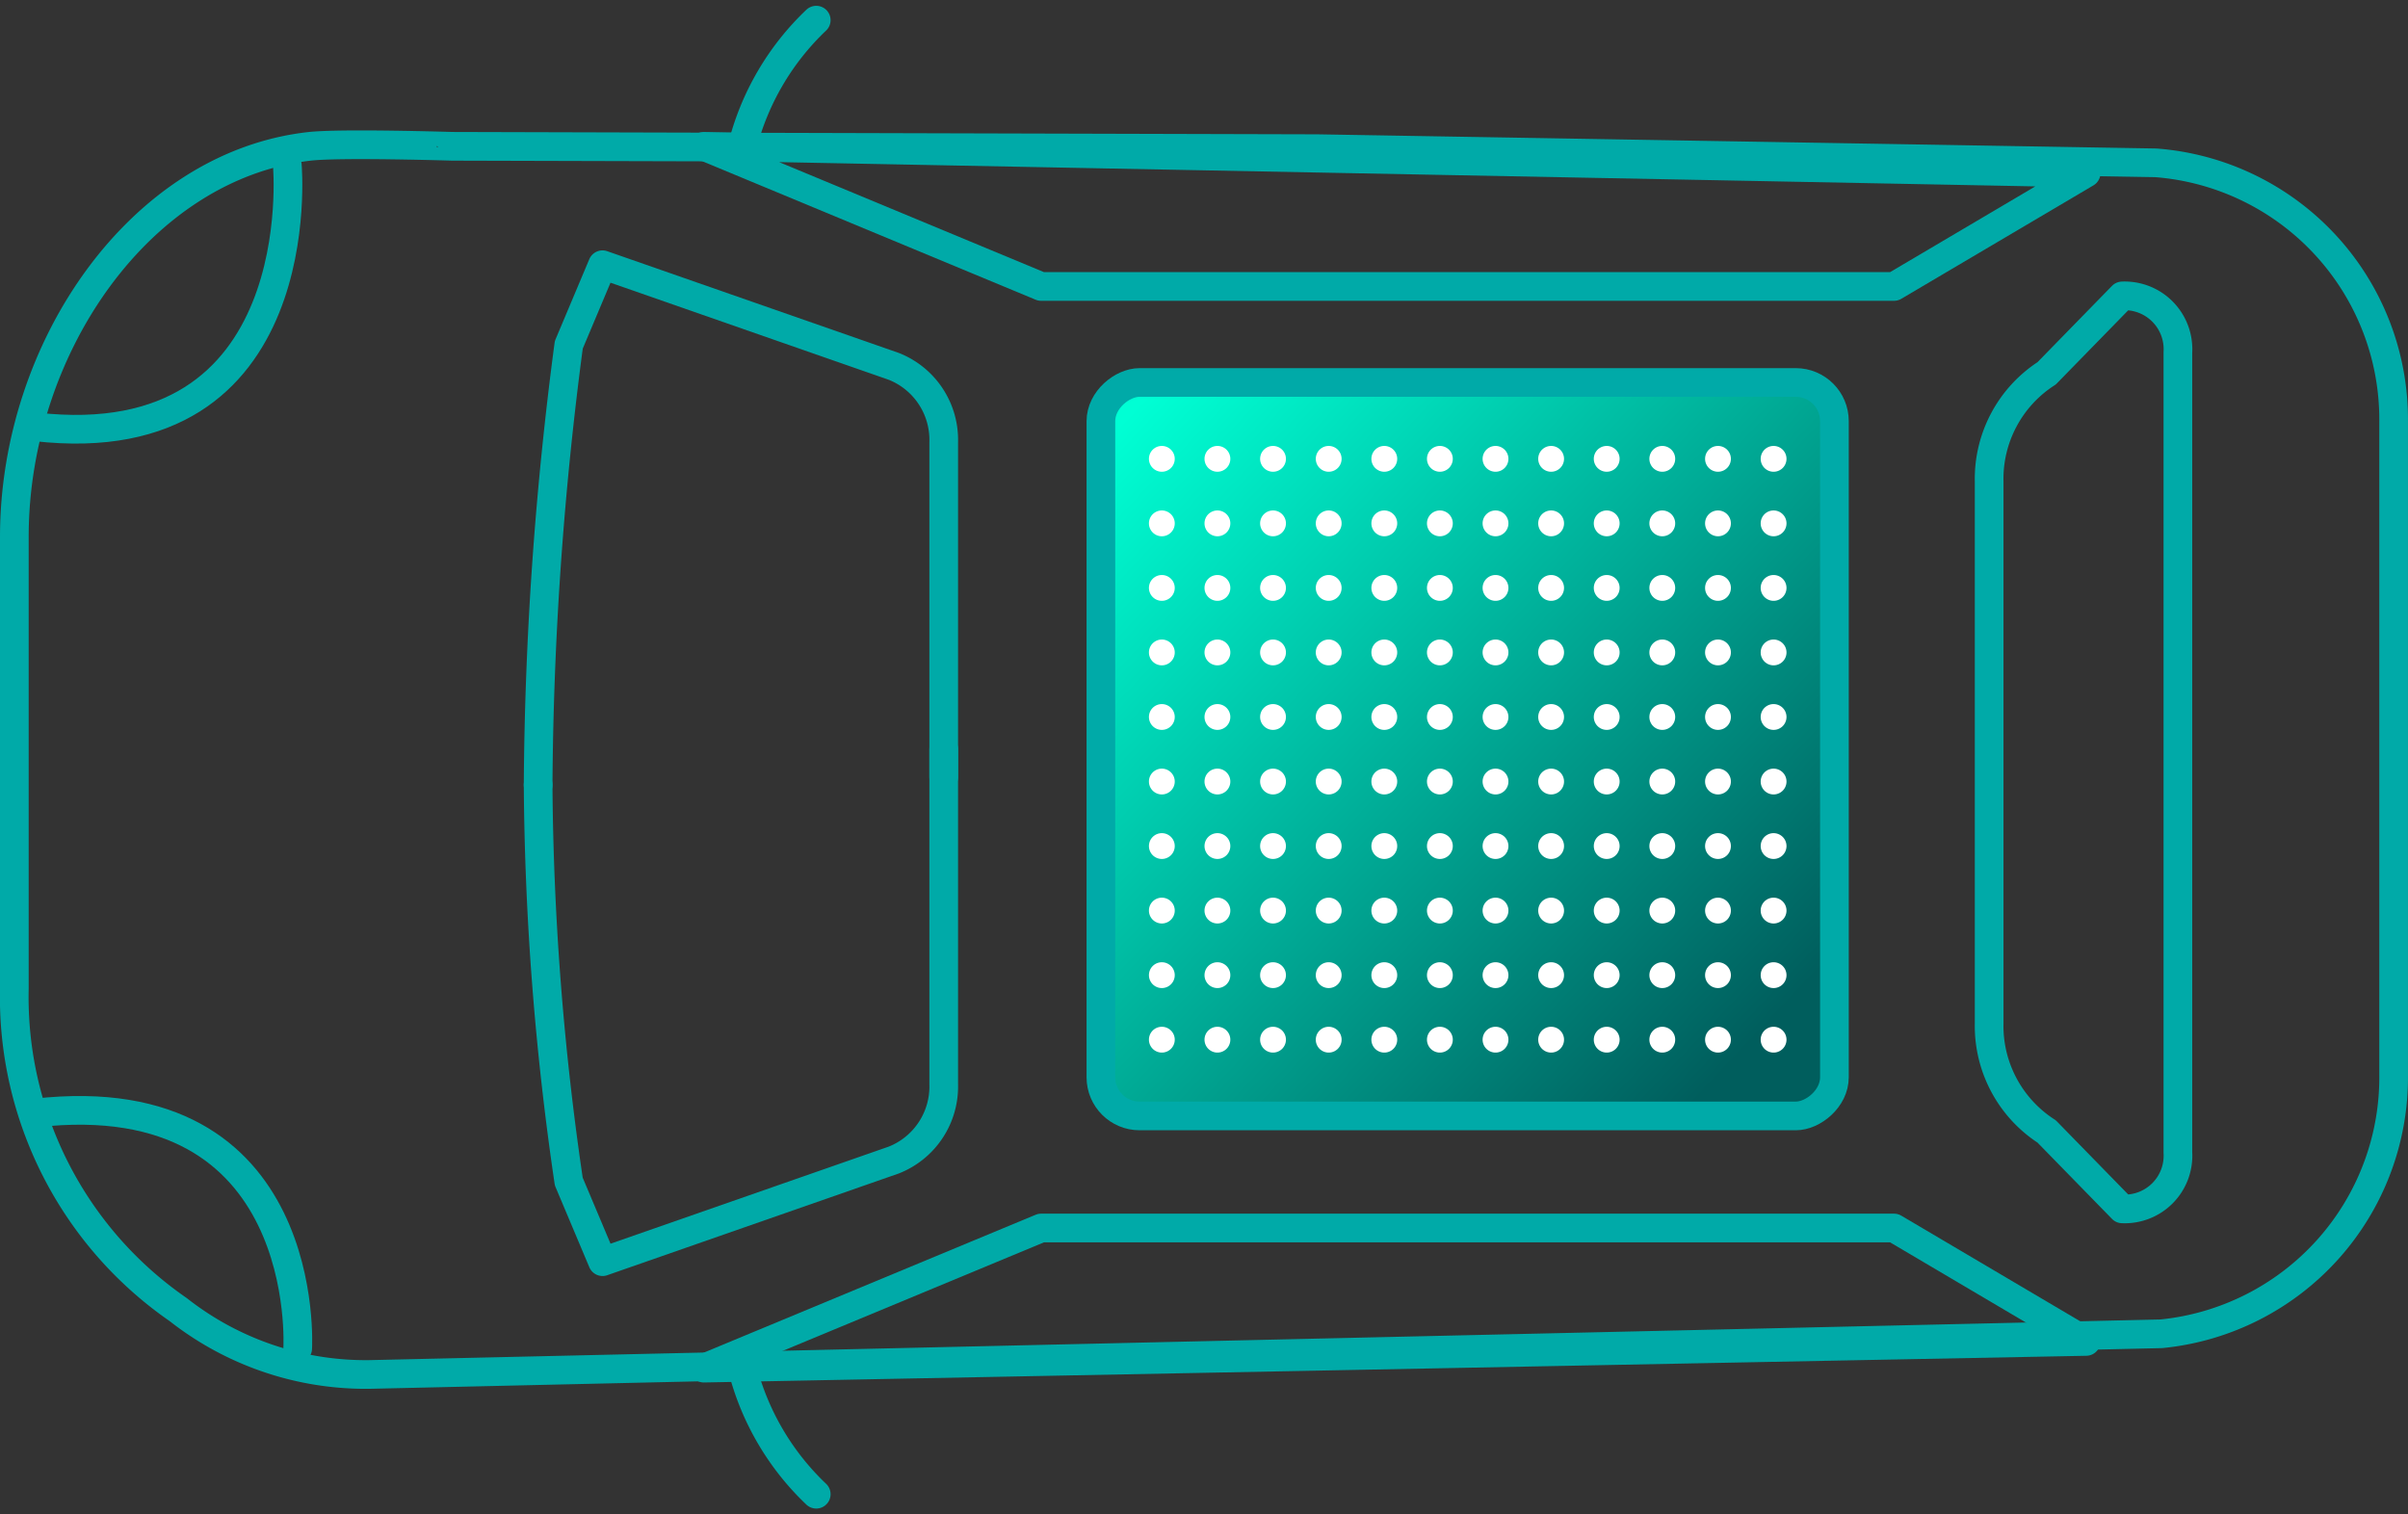 <svg xmlns="http://www.w3.org/2000/svg" xmlns:xlink="http://www.w3.org/1999/xlink" width="83.964" height="52.813" viewBox="0 0 83.964 52.813">
  <rect x="0" y="0" width="83.964" height="52.813" fill="#333333" stroke="none"/>
  <defs>
    <linearGradient id="linear-gradient" x1="0.129" y1="0.913" x2="0.956" y2="0.038" gradientUnits="objectBoundingBox">
      <stop offset="0" stop-color="#005e5d"/>
      <stop offset="1" stop-color="#00ffd4"/>
    </linearGradient>
  </defs>
  <g id="그룹_19074" data-name="그룹 19074" transform="translate(16249.882 -12891.084) rotate(-90)">
    <path id="패스_10806" data-name="패스 10806" d="M31.734,48.787H10.655a2.249,2.249,0,0,1-2.249-2.249V25.459a2.248,2.248,0,0,1,2.249-2.249H31.734a2.249,2.249,0,0,1,2.249,2.249V46.538a2.25,2.25,0,0,1-2.249,2.249" transform="translate(-12938.407 -16234.705)" fill="url(#linear-gradient)"/>
    <g id="그룹_19073" data-name="그룹 19073" transform="translate(-12943.19 -16249.382)">
      <path id="패스_10807" data-name="패스 10807" d="M29.7,63.11l-3.956-6.7V26.672l4.887-11.762Z" transform="translate(16.372 9.131)" fill="none" stroke="#00aaa8" stroke-linecap="round" stroke-linejoin="round" stroke-width="1"/>
      <path id="패스_10808" data-name="패스 10808" d="M21.987,11.448A99.022,99.022,0,0,0,8.153,12.517L5.36,13.694,8.905,23.852a2.756,2.756,0,0,0,2.646,1.738h11.68" transform="translate(2.749 6.816)" fill="none" stroke="#00aaa8" stroke-linecap="round" stroke-linejoin="round" stroke-width="1"/>
      <path id="패스_10809" data-name="패스 10809" d="M36.333,48.356H8.437a1.856,1.856,0,0,1-1.969-1.94l2.7-2.636a4.38,4.38,0,0,1,3.765-2.005H31.84a4.378,4.378,0,0,1,3.765,2.005l2.7,2.636A1.859,1.859,0,0,1,36.333,48.356Z" transform="translate(3.482 27.084)" fill="none" stroke="#00aaa8" stroke-linecap="round" stroke-linejoin="round" stroke-width="1"/>
      <path id="패스_10810" data-name="패스 10810" d="M45.834,10.8C45.18,4.926,38.846.5,32.208.5H16.454A13.247,13.247,0,0,0,5.267,6.216a10.58,10.58,0,0,0-2.261,6.658L4.425,75.363a8.985,8.985,0,0,0,9.017,8.1H36.228a8.978,8.978,0,0,0,9.031-8.295l.494-29.231.082-30.178S45.955,11.878,45.834,10.8Z" transform="translate(1.169 -0.5)" fill="none" stroke="#00aaa8" stroke-linecap="round" stroke-linejoin="round" stroke-width="1"/>
      <path id="패스_10811" data-name="패스 10811" d="M4.9,15.715A9.188,9.188,0,0,0,.5,18.293" transform="translate(-0.5 9.668)" fill="none" stroke="#00aaa8" stroke-linecap="round" stroke-linejoin="round" stroke-width="1"/>
      <path id="패스_10812" data-name="패스 10812" d="M28.674,15.715a9.188,9.188,0,0,1,4.4,2.578" transform="translate(18.329 9.668)" fill="none" stroke="#00aaa8" stroke-linecap="round" stroke-linejoin="round" stroke-width="1"/>
      <path id="패스_10813" data-name="패스 10813" d="M3.546,10.084s9.319.557,8.212-9.141" transform="translate(1.536 -0.204)" fill="none" stroke="#00aaa8" stroke-linecap="round" stroke-linejoin="round" stroke-width="1"/>
      <path id="패스_10814" data-name="패스 10814" d="M31.971,9.722s-10.234.919-9.127-8.779" transform="translate(14.377 -0.204)" fill="none" stroke="#00aaa8" stroke-linecap="round" stroke-linejoin="round" stroke-width="1"/>
      <path id="패스_10815" data-name="패스 10815" d="M4.066,63.11l3.956-6.7V26.672L3.135,14.911Z" transform="translate(1.261 9.131)" fill="none" stroke="#00aaa8" stroke-linecap="round" stroke-linejoin="round" stroke-width="1"/>
      <rect id="사각형_9827" data-name="사각형 9827" width="25.577" height="25.577" rx="1.348" transform="translate(13.191 37.887)" fill="none" stroke="#00aaa8" stroke-linecap="round" stroke-linejoin="round" stroke-width="1"/>
      <path id="패스_10816" data-name="패스 10816" d="M15.326,11.448a122.23,122.23,0,0,1,15.347,1.069l2.793,1.176L29.921,23.852a2.756,2.756,0,0,1-2.646,1.738H15.6" transform="translate(9.408 6.816)" fill="none" stroke="#00aaa8" stroke-linecap="round" stroke-linejoin="round" stroke-width="1"/>
    </g>
    <g id="그룹_19072" data-name="그룹 19072" transform="translate(-12927.789 -16209.82)">
      <path id="패스_10817" data-name="패스 10817" d="M10.631,24.663a.45.45,0,1,1-.449-.449.449.449,0,0,1,.449.449" transform="translate(-9.732 -24.214)" fill="#fff"/>
      <path id="패스_10818" data-name="패스 10818" d="M11.98,24.663a.45.45,0,1,1-.449-.449.449.449,0,0,1,.449.449" transform="translate(-8.831 -24.214)" fill="#fff"/>
      <path id="패스_10819" data-name="패스 10819" d="M13.329,24.663a.45.45,0,1,1-.449-.449.449.449,0,0,1,.449.449" transform="translate(-7.928 -24.214)" fill="#fff"/>
      <path id="패스_10820" data-name="패스 10820" d="M14.678,24.663a.45.45,0,1,1-.449-.449.449.449,0,0,1,.449.449" transform="translate(-7.027 -24.214)" fill="#fff"/>
      <path id="패스_10821" data-name="패스 10821" d="M16.027,24.663a.45.45,0,1,1-.449-.449.449.449,0,0,1,.449.449" transform="translate(-6.126 -24.214)" fill="#fff"/>
      <path id="패스_10822" data-name="패스 10822" d="M17.376,24.663a.45.45,0,1,1-.449-.449.449.449,0,0,1,.449.449" transform="translate(-5.224 -24.214)" fill="#fff"/>
      <path id="패스_10823" data-name="패스 10823" d="M18.725,24.663a.45.45,0,1,1-.449-.449.449.449,0,0,1,.449.449" transform="translate(-4.322 -24.214)" fill="#fff"/>
      <path id="패스_10824" data-name="패스 10824" d="M20.074,24.663a.45.45,0,1,1-.449-.449.449.449,0,0,1,.449.449" transform="translate(-3.421 -24.214)" fill="#fff"/>
      <path id="패스_10825" data-name="패스 10825" d="M21.423,24.663a.45.45,0,1,1-.449-.449.449.449,0,0,1,.449.449" transform="translate(-2.519 -24.214)" fill="#fff"/>
      <path id="패스_10826" data-name="패스 10826" d="M22.772,24.663a.45.45,0,1,1-.449-.449.449.449,0,0,1,.449.449" transform="translate(-1.618 -24.214)" fill="#fff"/>
      <path id="패스_10827" data-name="패스 10827" d="M10.631,25.825a.45.45,0,1,1-.449-.449.449.449,0,0,1,.449.449" transform="translate(-9.732 -23.438)" fill="#fff"/>
      <path id="패스_10828" data-name="패스 10828" d="M11.98,25.825a.45.45,0,1,1-.449-.449.449.449,0,0,1,.449.449" transform="translate(-8.831 -23.438)" fill="#fff"/>
      <path id="패스_10829" data-name="패스 10829" d="M13.329,25.825a.45.45,0,1,1-.449-.449.449.449,0,0,1,.449.449" transform="translate(-7.928 -23.438)" fill="#fff"/>
      <path id="패스_10830" data-name="패스 10830" d="M14.678,25.825a.45.45,0,1,1-.449-.449.449.449,0,0,1,.449.449" transform="translate(-7.027 -23.438)" fill="#fff"/>
      <path id="패스_10831" data-name="패스 10831" d="M16.027,25.825a.45.45,0,1,1-.449-.449.449.449,0,0,1,.449.449" transform="translate(-6.126 -23.438)" fill="#fff"/>
      <path id="패스_10832" data-name="패스 10832" d="M17.376,25.825a.45.45,0,1,1-.449-.449.449.449,0,0,1,.449.449" transform="translate(-5.224 -23.438)" fill="#fff"/>
      <path id="패스_10833" data-name="패스 10833" d="M18.725,25.825a.45.45,0,1,1-.449-.449.449.449,0,0,1,.449.449" transform="translate(-4.322 -23.438)" fill="#fff"/>
      <path id="패스_10834" data-name="패스 10834" d="M20.074,25.825a.45.45,0,1,1-.449-.449.449.449,0,0,1,.449.449" transform="translate(-3.421 -23.438)" fill="#fff"/>
      <path id="패스_10835" data-name="패스 10835" d="M21.423,25.825a.45.45,0,1,1-.449-.449.449.449,0,0,1,.449.449" transform="translate(-2.519 -23.438)" fill="#fff"/>
      <path id="패스_10836" data-name="패스 10836" d="M22.772,25.825a.45.45,0,1,1-.449-.449.449.449,0,0,1,.449.449" transform="translate(-1.618 -23.438)" fill="#fff"/>
      <path id="패스_10837" data-name="패스 10837" d="M10.631,26.987a.45.45,0,1,1-.449-.449.449.449,0,0,1,.449.449" transform="translate(-9.732 -22.661)" fill="#fff"/>
      <path id="패스_10838" data-name="패스 10838" d="M11.98,26.987a.45.45,0,1,1-.449-.449.449.449,0,0,1,.449.449" transform="translate(-8.831 -22.661)" fill="#fff"/>
      <path id="패스_10839" data-name="패스 10839" d="M13.329,26.987a.45.45,0,1,1-.449-.449.449.449,0,0,1,.449.449" transform="translate(-7.928 -22.661)" fill="#fff"/>
      <path id="패스_10840" data-name="패스 10840" d="M14.678,26.987a.45.45,0,1,1-.449-.449.449.449,0,0,1,.449.449" transform="translate(-7.027 -22.661)" fill="#fff"/>
      <path id="패스_10841" data-name="패스 10841" d="M16.027,26.987a.45.45,0,1,1-.449-.449.449.449,0,0,1,.449.449" transform="translate(-6.126 -22.661)" fill="#fff"/>
      <path id="패스_10842" data-name="패스 10842" d="M17.376,26.987a.45.45,0,1,1-.449-.449.449.449,0,0,1,.449.449" transform="translate(-5.224 -22.661)" fill="#fff"/>
      <path id="패스_10843" data-name="패스 10843" d="M18.725,26.987a.45.45,0,1,1-.449-.449.449.449,0,0,1,.449.449" transform="translate(-4.322 -22.661)" fill="#fff"/>
      <path id="패스_10844" data-name="패스 10844" d="M20.074,26.987a.45.45,0,1,1-.449-.449.449.449,0,0,1,.449.449" transform="translate(-3.421 -22.661)" fill="#fff"/>
      <path id="패스_10845" data-name="패스 10845" d="M21.423,26.987a.45.45,0,1,1-.449-.449.449.449,0,0,1,.449.449" transform="translate(-2.519 -22.661)" fill="#fff"/>
      <path id="패스_10846" data-name="패스 10846" d="M22.772,26.987a.45.45,0,1,1-.449-.449.449.449,0,0,1,.449.449" transform="translate(-1.618 -22.661)" fill="#fff"/>
      <path id="패스_10847" data-name="패스 10847" d="M10.631,28.15a.45.45,0,1,1-.449-.449.449.449,0,0,1,.449.449" transform="translate(-9.732 -21.883)" fill="#fff"/>
      <path id="패스_10848" data-name="패스 10848" d="M11.98,28.15a.45.45,0,1,1-.449-.449.449.449,0,0,1,.449.449" transform="translate(-8.831 -21.883)" fill="#fff"/>
      <path id="패스_10849" data-name="패스 10849" d="M13.329,28.15a.45.45,0,1,1-.449-.449.449.449,0,0,1,.449.449" transform="translate(-7.928 -21.883)" fill="#fff"/>
      <path id="패스_10850" data-name="패스 10850" d="M14.678,28.15a.45.45,0,1,1-.449-.449.449.449,0,0,1,.449.449" transform="translate(-7.027 -21.883)" fill="#fff"/>
      <path id="패스_10851" data-name="패스 10851" d="M16.027,28.15a.45.45,0,1,1-.449-.449.449.449,0,0,1,.449.449" transform="translate(-6.126 -21.883)" fill="#fff"/>
      <path id="패스_10852" data-name="패스 10852" d="M17.376,28.15a.45.45,0,1,1-.449-.449.449.449,0,0,1,.449.449" transform="translate(-5.224 -21.883)" fill="#fff"/>
      <path id="패스_10853" data-name="패스 10853" d="M18.725,28.15a.45.45,0,1,1-.449-.449.449.449,0,0,1,.449.449" transform="translate(-4.322 -21.883)" fill="#fff"/>
      <path id="패스_10854" data-name="패스 10854" d="M20.074,28.15a.45.45,0,1,1-.449-.449.449.449,0,0,1,.449.449" transform="translate(-3.421 -21.883)" fill="#fff"/>
      <path id="패스_10855" data-name="패스 10855" d="M21.423,28.15a.45.45,0,1,1-.449-.449.449.449,0,0,1,.449.449" transform="translate(-2.519 -21.883)" fill="#fff"/>
      <path id="패스_10856" data-name="패스 10856" d="M22.772,28.15a.45.45,0,1,1-.449-.449.449.449,0,0,1,.449.449" transform="translate(-1.618 -21.883)" fill="#fff"/>
      <path id="패스_10857" data-name="패스 10857" d="M10.631,29.312a.45.45,0,1,1-.449-.449.449.449,0,0,1,.449.449" transform="translate(-9.732 -21.106)" fill="#fff"/>
      <path id="패스_10858" data-name="패스 10858" d="M11.98,29.312a.45.45,0,1,1-.449-.449.449.449,0,0,1,.449.449" transform="translate(-8.831 -21.106)" fill="#fff"/>
      <path id="패스_10859" data-name="패스 10859" d="M13.329,29.312a.45.45,0,1,1-.449-.449.449.449,0,0,1,.449.449" transform="translate(-7.928 -21.106)" fill="#fff"/>
      <path id="패스_10860" data-name="패스 10860" d="M14.678,29.312a.45.45,0,1,1-.449-.449.449.449,0,0,1,.449.449" transform="translate(-7.027 -21.106)" fill="#fff"/>
      <path id="패스_10861" data-name="패스 10861" d="M16.027,29.312a.45.45,0,1,1-.449-.449.449.449,0,0,1,.449.449" transform="translate(-6.126 -21.106)" fill="#fff"/>
      <path id="패스_10862" data-name="패스 10862" d="M17.376,29.312a.45.45,0,1,1-.449-.449.449.449,0,0,1,.449.449" transform="translate(-5.224 -21.106)" fill="#fff"/>
      <path id="패스_10863" data-name="패스 10863" d="M18.725,29.312a.45.45,0,1,1-.449-.449.449.449,0,0,1,.449.449" transform="translate(-4.322 -21.106)" fill="#fff"/>
      <path id="패스_10864" data-name="패스 10864" d="M20.074,29.312a.45.45,0,1,1-.449-.449.449.449,0,0,1,.449.449" transform="translate(-3.421 -21.106)" fill="#fff"/>
      <path id="패스_10865" data-name="패스 10865" d="M21.423,29.312a.45.45,0,1,1-.449-.449.449.449,0,0,1,.449.449" transform="translate(-2.519 -21.106)" fill="#fff"/>
      <path id="패스_10866" data-name="패스 10866" d="M22.772,29.312a.45.45,0,1,1-.449-.449.449.449,0,0,1,.449.449" transform="translate(-1.618 -21.106)" fill="#fff"/>
      <path id="패스_10867" data-name="패스 10867" d="M10.631,30.474a.45.45,0,1,1-.449-.449.449.449,0,0,1,.449.449" transform="translate(-9.732 -20.33)" fill="#fff"/>
      <path id="패스_10868" data-name="패스 10868" d="M11.98,30.474a.45.45,0,1,1-.449-.449.449.449,0,0,1,.449.449" transform="translate(-8.831 -20.33)" fill="#fff"/>
      <path id="패스_10869" data-name="패스 10869" d="M13.329,30.474a.45.45,0,1,1-.449-.449.449.449,0,0,1,.449.449" transform="translate(-7.928 -20.33)" fill="#fff"/>
      <path id="패스_10870" data-name="패스 10870" d="M14.678,30.474a.45.45,0,1,1-.449-.449.449.449,0,0,1,.449.449" transform="translate(-7.027 -20.33)" fill="#fff"/>
      <path id="패스_10871" data-name="패스 10871" d="M16.027,30.474a.45.45,0,1,1-.449-.449.449.449,0,0,1,.449.449" transform="translate(-6.126 -20.33)" fill="#fff"/>
      <path id="패스_10872" data-name="패스 10872" d="M17.376,30.474a.45.45,0,1,1-.449-.449.449.449,0,0,1,.449.449" transform="translate(-5.224 -20.33)" fill="#fff"/>
      <path id="패스_10873" data-name="패스 10873" d="M18.725,30.474a.45.45,0,1,1-.449-.449.449.449,0,0,1,.449.449" transform="translate(-4.322 -20.33)" fill="#fff"/>
      <path id="패스_10874" data-name="패스 10874" d="M20.074,30.474a.45.45,0,1,1-.449-.449.449.449,0,0,1,.449.449" transform="translate(-3.421 -20.33)" fill="#fff"/>
      <path id="패스_10875" data-name="패스 10875" d="M21.423,30.474a.45.45,0,1,1-.449-.449.449.449,0,0,1,.449.449" transform="translate(-2.519 -20.33)" fill="#fff"/>
      <path id="패스_10876" data-name="패스 10876" d="M22.772,30.474a.45.45,0,1,1-.449-.449.449.449,0,0,1,.449.449" transform="translate(-1.618 -20.33)" fill="#fff"/>
      <path id="패스_10877" data-name="패스 10877" d="M10.631,31.637a.45.45,0,1,1-.449-.449.449.449,0,0,1,.449.449" transform="translate(-9.732 -19.553)" fill="#fff"/>
      <path id="패스_10878" data-name="패스 10878" d="M11.98,31.637a.45.45,0,1,1-.449-.449.449.449,0,0,1,.449.449" transform="translate(-8.831 -19.553)" fill="#fff"/>
      <path id="패스_10879" data-name="패스 10879" d="M13.329,31.637a.45.45,0,1,1-.449-.449.449.449,0,0,1,.449.449" transform="translate(-7.928 -19.553)" fill="#fff"/>
      <path id="패스_10880" data-name="패스 10880" d="M14.678,31.637a.45.45,0,1,1-.449-.449.449.449,0,0,1,.449.449" transform="translate(-7.027 -19.553)" fill="#fff"/>
      <path id="패스_10881" data-name="패스 10881" d="M16.027,31.637a.45.45,0,1,1-.449-.449.449.449,0,0,1,.449.449" transform="translate(-6.126 -19.553)" fill="#fff"/>
      <path id="패스_10882" data-name="패스 10882" d="M17.376,31.637a.45.45,0,1,1-.449-.449.449.449,0,0,1,.449.449" transform="translate(-5.224 -19.553)" fill="#fff"/>
      <path id="패스_10883" data-name="패스 10883" d="M18.725,31.637a.45.45,0,1,1-.449-.449.449.449,0,0,1,.449.449" transform="translate(-4.322 -19.553)" fill="#fff"/>
      <path id="패스_10884" data-name="패스 10884" d="M20.074,31.637a.45.45,0,1,1-.449-.449.449.449,0,0,1,.449.449" transform="translate(-3.421 -19.553)" fill="#fff"/>
      <path id="패스_10885" data-name="패스 10885" d="M21.423,31.637a.45.45,0,1,1-.449-.449.449.449,0,0,1,.449.449" transform="translate(-2.519 -19.553)" fill="#fff"/>
      <path id="패스_10886" data-name="패스 10886" d="M22.772,31.637a.45.45,0,1,1-.449-.449.449.449,0,0,1,.449.449" transform="translate(-1.618 -19.553)" fill="#fff"/>
      <path id="패스_10887" data-name="패스 10887" d="M10.631,32.8a.45.45,0,1,1-.449-.449.449.449,0,0,1,.449.449" transform="translate(-9.732 -18.777)" fill="#fff"/>
      <path id="패스_10888" data-name="패스 10888" d="M11.98,32.8a.45.45,0,1,1-.449-.449.449.449,0,0,1,.449.449" transform="translate(-8.831 -18.777)" fill="#fff"/>
      <path id="패스_10889" data-name="패스 10889" d="M13.329,32.8a.45.45,0,1,1-.449-.449.449.449,0,0,1,.449.449" transform="translate(-7.928 -18.777)" fill="#fff"/>
      <path id="패스_10890" data-name="패스 10890" d="M14.678,32.8a.45.45,0,1,1-.449-.449.449.449,0,0,1,.449.449" transform="translate(-7.027 -18.777)" fill="#fff"/>
      <path id="패스_10891" data-name="패스 10891" d="M16.027,32.8a.45.45,0,1,1-.449-.449.449.449,0,0,1,.449.449" transform="translate(-6.126 -18.777)" fill="#fff"/>
      <path id="패스_10892" data-name="패스 10892" d="M17.376,32.8a.45.45,0,1,1-.449-.449.449.449,0,0,1,.449.449" transform="translate(-5.224 -18.777)" fill="#fff"/>
      <path id="패스_10893" data-name="패스 10893" d="M18.725,32.8a.45.45,0,1,1-.449-.449.449.449,0,0,1,.449.449" transform="translate(-4.322 -18.777)" fill="#fff"/>
      <path id="패스_10894" data-name="패스 10894" d="M20.074,32.8a.45.45,0,1,1-.449-.449.449.449,0,0,1,.449.449" transform="translate(-3.421 -18.777)" fill="#fff"/>
      <path id="패스_10895" data-name="패스 10895" d="M21.423,32.8a.45.45,0,1,1-.449-.449.449.449,0,0,1,.449.449" transform="translate(-2.519 -18.777)" fill="#fff"/>
      <path id="패스_10896" data-name="패스 10896" d="M22.772,32.8a.45.45,0,1,1-.449-.449.449.449,0,0,1,.449.449" transform="translate(-1.618 -18.777)" fill="#fff"/>
      <path id="패스_10897" data-name="패스 10897" d="M10.631,33.961a.45.45,0,1,1-.449-.449.449.449,0,0,1,.449.449" transform="translate(-9.732 -18)" fill="#fff"/>
      <path id="패스_10898" data-name="패스 10898" d="M11.98,33.961a.45.45,0,1,1-.449-.449.449.449,0,0,1,.449.449" transform="translate(-8.831 -18)" fill="#fff"/>
      <path id="패스_10899" data-name="패스 10899" d="M13.329,33.961a.45.45,0,1,1-.449-.449.449.449,0,0,1,.449.449" transform="translate(-7.928 -18)" fill="#fff"/>
      <path id="패스_10900" data-name="패스 10900" d="M14.678,33.961a.45.45,0,1,1-.449-.449.449.449,0,0,1,.449.449" transform="translate(-7.027 -18)" fill="#fff"/>
      <path id="패스_10901" data-name="패스 10901" d="M16.027,33.961a.45.45,0,1,1-.449-.449.449.449,0,0,1,.449.449" transform="translate(-6.126 -18)" fill="#fff"/>
      <path id="패스_10902" data-name="패스 10902" d="M17.376,33.961a.45.45,0,1,1-.449-.449.449.449,0,0,1,.449.449" transform="translate(-5.224 -18)" fill="#fff"/>
      <path id="패스_10903" data-name="패스 10903" d="M18.725,33.961a.45.45,0,1,1-.449-.449.449.449,0,0,1,.449.449" transform="translate(-4.322 -18)" fill="#fff"/>
      <path id="패스_10904" data-name="패스 10904" d="M20.074,33.961a.45.45,0,1,1-.449-.449.449.449,0,0,1,.449.449" transform="translate(-3.421 -18)" fill="#fff"/>
      <path id="패스_10905" data-name="패스 10905" d="M21.423,33.961a.45.45,0,1,1-.449-.449.449.449,0,0,1,.449.449" transform="translate(-2.519 -18)" fill="#fff"/>
      <path id="패스_10906" data-name="패스 10906" d="M22.772,33.961a.45.45,0,1,1-.449-.449.449.449,0,0,1,.449.449" transform="translate(-1.618 -18)" fill="#fff"/>
      <path id="패스_10907" data-name="패스 10907" d="M10.631,35.123a.45.45,0,1,1-.449-.449.449.449,0,0,1,.449.449" transform="translate(-9.732 -17.224)" fill="#fff"/>
      <path id="패스_10908" data-name="패스 10908" d="M11.98,35.123a.45.45,0,1,1-.449-.449.449.449,0,0,1,.449.449" transform="translate(-8.831 -17.224)" fill="#fff"/>
      <path id="패스_10909" data-name="패스 10909" d="M13.329,35.123a.45.45,0,1,1-.449-.449.449.449,0,0,1,.449.449" transform="translate(-7.928 -17.224)" fill="#fff"/>
      <path id="패스_10910" data-name="패스 10910" d="M14.678,35.123a.45.45,0,1,1-.449-.449.449.449,0,0,1,.449.449" transform="translate(-7.027 -17.224)" fill="#fff"/>
      <path id="패스_10911" data-name="패스 10911" d="M16.027,35.123a.45.45,0,1,1-.449-.449.449.449,0,0,1,.449.449" transform="translate(-6.126 -17.224)" fill="#fff"/>
      <path id="패스_10912" data-name="패스 10912" d="M17.376,35.123a.45.45,0,1,1-.449-.449.449.449,0,0,1,.449.449" transform="translate(-5.224 -17.224)" fill="#fff"/>
      <path id="패스_10913" data-name="패스 10913" d="M18.725,35.123a.45.45,0,1,1-.449-.449.449.449,0,0,1,.449.449" transform="translate(-4.322 -17.224)" fill="#fff"/>
      <path id="패스_10914" data-name="패스 10914" d="M20.074,35.123a.45.45,0,1,1-.449-.449.449.449,0,0,1,.449.449" transform="translate(-3.421 -17.224)" fill="#fff"/>
      <path id="패스_10915" data-name="패스 10915" d="M21.423,35.123a.45.45,0,1,1-.449-.449.449.449,0,0,1,.449.449" transform="translate(-2.519 -17.224)" fill="#fff"/>
      <path id="패스_10916" data-name="패스 10916" d="M22.772,35.123a.45.45,0,1,1-.449-.449.449.449,0,0,1,.449.449" transform="translate(-1.618 -17.224)" fill="#fff"/>
      <path id="패스_10917" data-name="패스 10917" d="M10.631,36.286a.45.45,0,1,1-.449-.449.449.449,0,0,1,.449.449" transform="translate(-9.732 -16.445)" fill="#fff"/>
      <path id="패스_10918" data-name="패스 10918" d="M11.98,36.286a.45.45,0,1,1-.449-.449.449.449,0,0,1,.449.449" transform="translate(-8.831 -16.445)" fill="#fff"/>
      <path id="패스_10919" data-name="패스 10919" d="M13.329,36.286a.45.45,0,1,1-.449-.449.449.449,0,0,1,.449.449" transform="translate(-7.928 -16.445)" fill="#fff"/>
      <path id="패스_10920" data-name="패스 10920" d="M14.678,36.286a.45.45,0,1,1-.449-.449.449.449,0,0,1,.449.449" transform="translate(-7.027 -16.445)" fill="#fff"/>
      <path id="패스_10921" data-name="패스 10921" d="M16.027,36.286a.45.45,0,1,1-.449-.449.449.449,0,0,1,.449.449" transform="translate(-6.126 -16.445)" fill="#fff"/>
      <path id="패스_10922" data-name="패스 10922" d="M17.376,36.286a.45.45,0,1,1-.449-.449.449.449,0,0,1,.449.449" transform="translate(-5.224 -16.445)" fill="#fff"/>
      <path id="패스_10923" data-name="패스 10923" d="M18.725,36.286a.45.45,0,1,1-.449-.449.449.449,0,0,1,.449.449" transform="translate(-4.322 -16.445)" fill="#fff"/>
      <path id="패스_10924" data-name="패스 10924" d="M20.074,36.286a.45.45,0,1,1-.449-.449.449.449,0,0,1,.449.449" transform="translate(-3.421 -16.445)" fill="#fff"/>
      <path id="패스_10925" data-name="패스 10925" d="M21.423,36.286a.45.45,0,1,1-.449-.449.449.449,0,0,1,.449.449" transform="translate(-2.519 -16.445)" fill="#fff"/>
      <path id="패스_10926" data-name="패스 10926" d="M22.772,36.286a.45.45,0,1,1-.449-.449.449.449,0,0,1,.449.449" transform="translate(-1.618 -16.445)" fill="#fff"/>
      <path id="패스_10927" data-name="패스 10927" d="M10.631,37.448A.45.45,0,1,1,10.182,37a.449.449,0,0,1,.449.449" transform="translate(-9.732 -15.669)" fill="#fff"/>
      <path id="패스_10928" data-name="패스 10928" d="M11.98,37.448A.45.45,0,1,1,11.531,37a.449.449,0,0,1,.449.449" transform="translate(-8.831 -15.669)" fill="#fff"/>
      <path id="패스_10929" data-name="패스 10929" d="M13.329,37.448A.45.45,0,1,1,12.88,37a.449.449,0,0,1,.449.449" transform="translate(-7.928 -15.669)" fill="#fff"/>
      <path id="패스_10930" data-name="패스 10930" d="M14.678,37.448A.45.45,0,1,1,14.229,37a.449.449,0,0,1,.449.449" transform="translate(-7.027 -15.669)" fill="#fff"/>
      <path id="패스_10931" data-name="패스 10931" d="M16.027,37.448A.45.45,0,1,1,15.578,37a.449.449,0,0,1,.449.449" transform="translate(-6.126 -15.669)" fill="#fff"/>
      <path id="패스_10932" data-name="패스 10932" d="M17.376,37.448A.45.45,0,1,1,16.927,37a.449.449,0,0,1,.449.449" transform="translate(-5.224 -15.669)" fill="#fff"/>
      <path id="패스_10933" data-name="패스 10933" d="M18.725,37.448A.45.45,0,1,1,18.276,37a.449.449,0,0,1,.449.449" transform="translate(-4.322 -15.669)" fill="#fff"/>
      <path id="패스_10934" data-name="패스 10934" d="M20.074,37.448A.45.45,0,1,1,19.625,37a.449.449,0,0,1,.449.449" transform="translate(-3.421 -15.669)" fill="#fff"/>
      <path id="패스_10935" data-name="패스 10935" d="M21.423,37.448A.45.45,0,1,1,20.974,37a.449.449,0,0,1,.449.449" transform="translate(-2.519 -15.669)" fill="#fff"/>
      <path id="패스_10936" data-name="패스 10936" d="M22.772,37.448A.45.45,0,1,1,22.323,37a.449.449,0,0,1,.449.449" transform="translate(-1.618 -15.669)" fill="#fff"/>
    </g>
  </g>
</svg>
